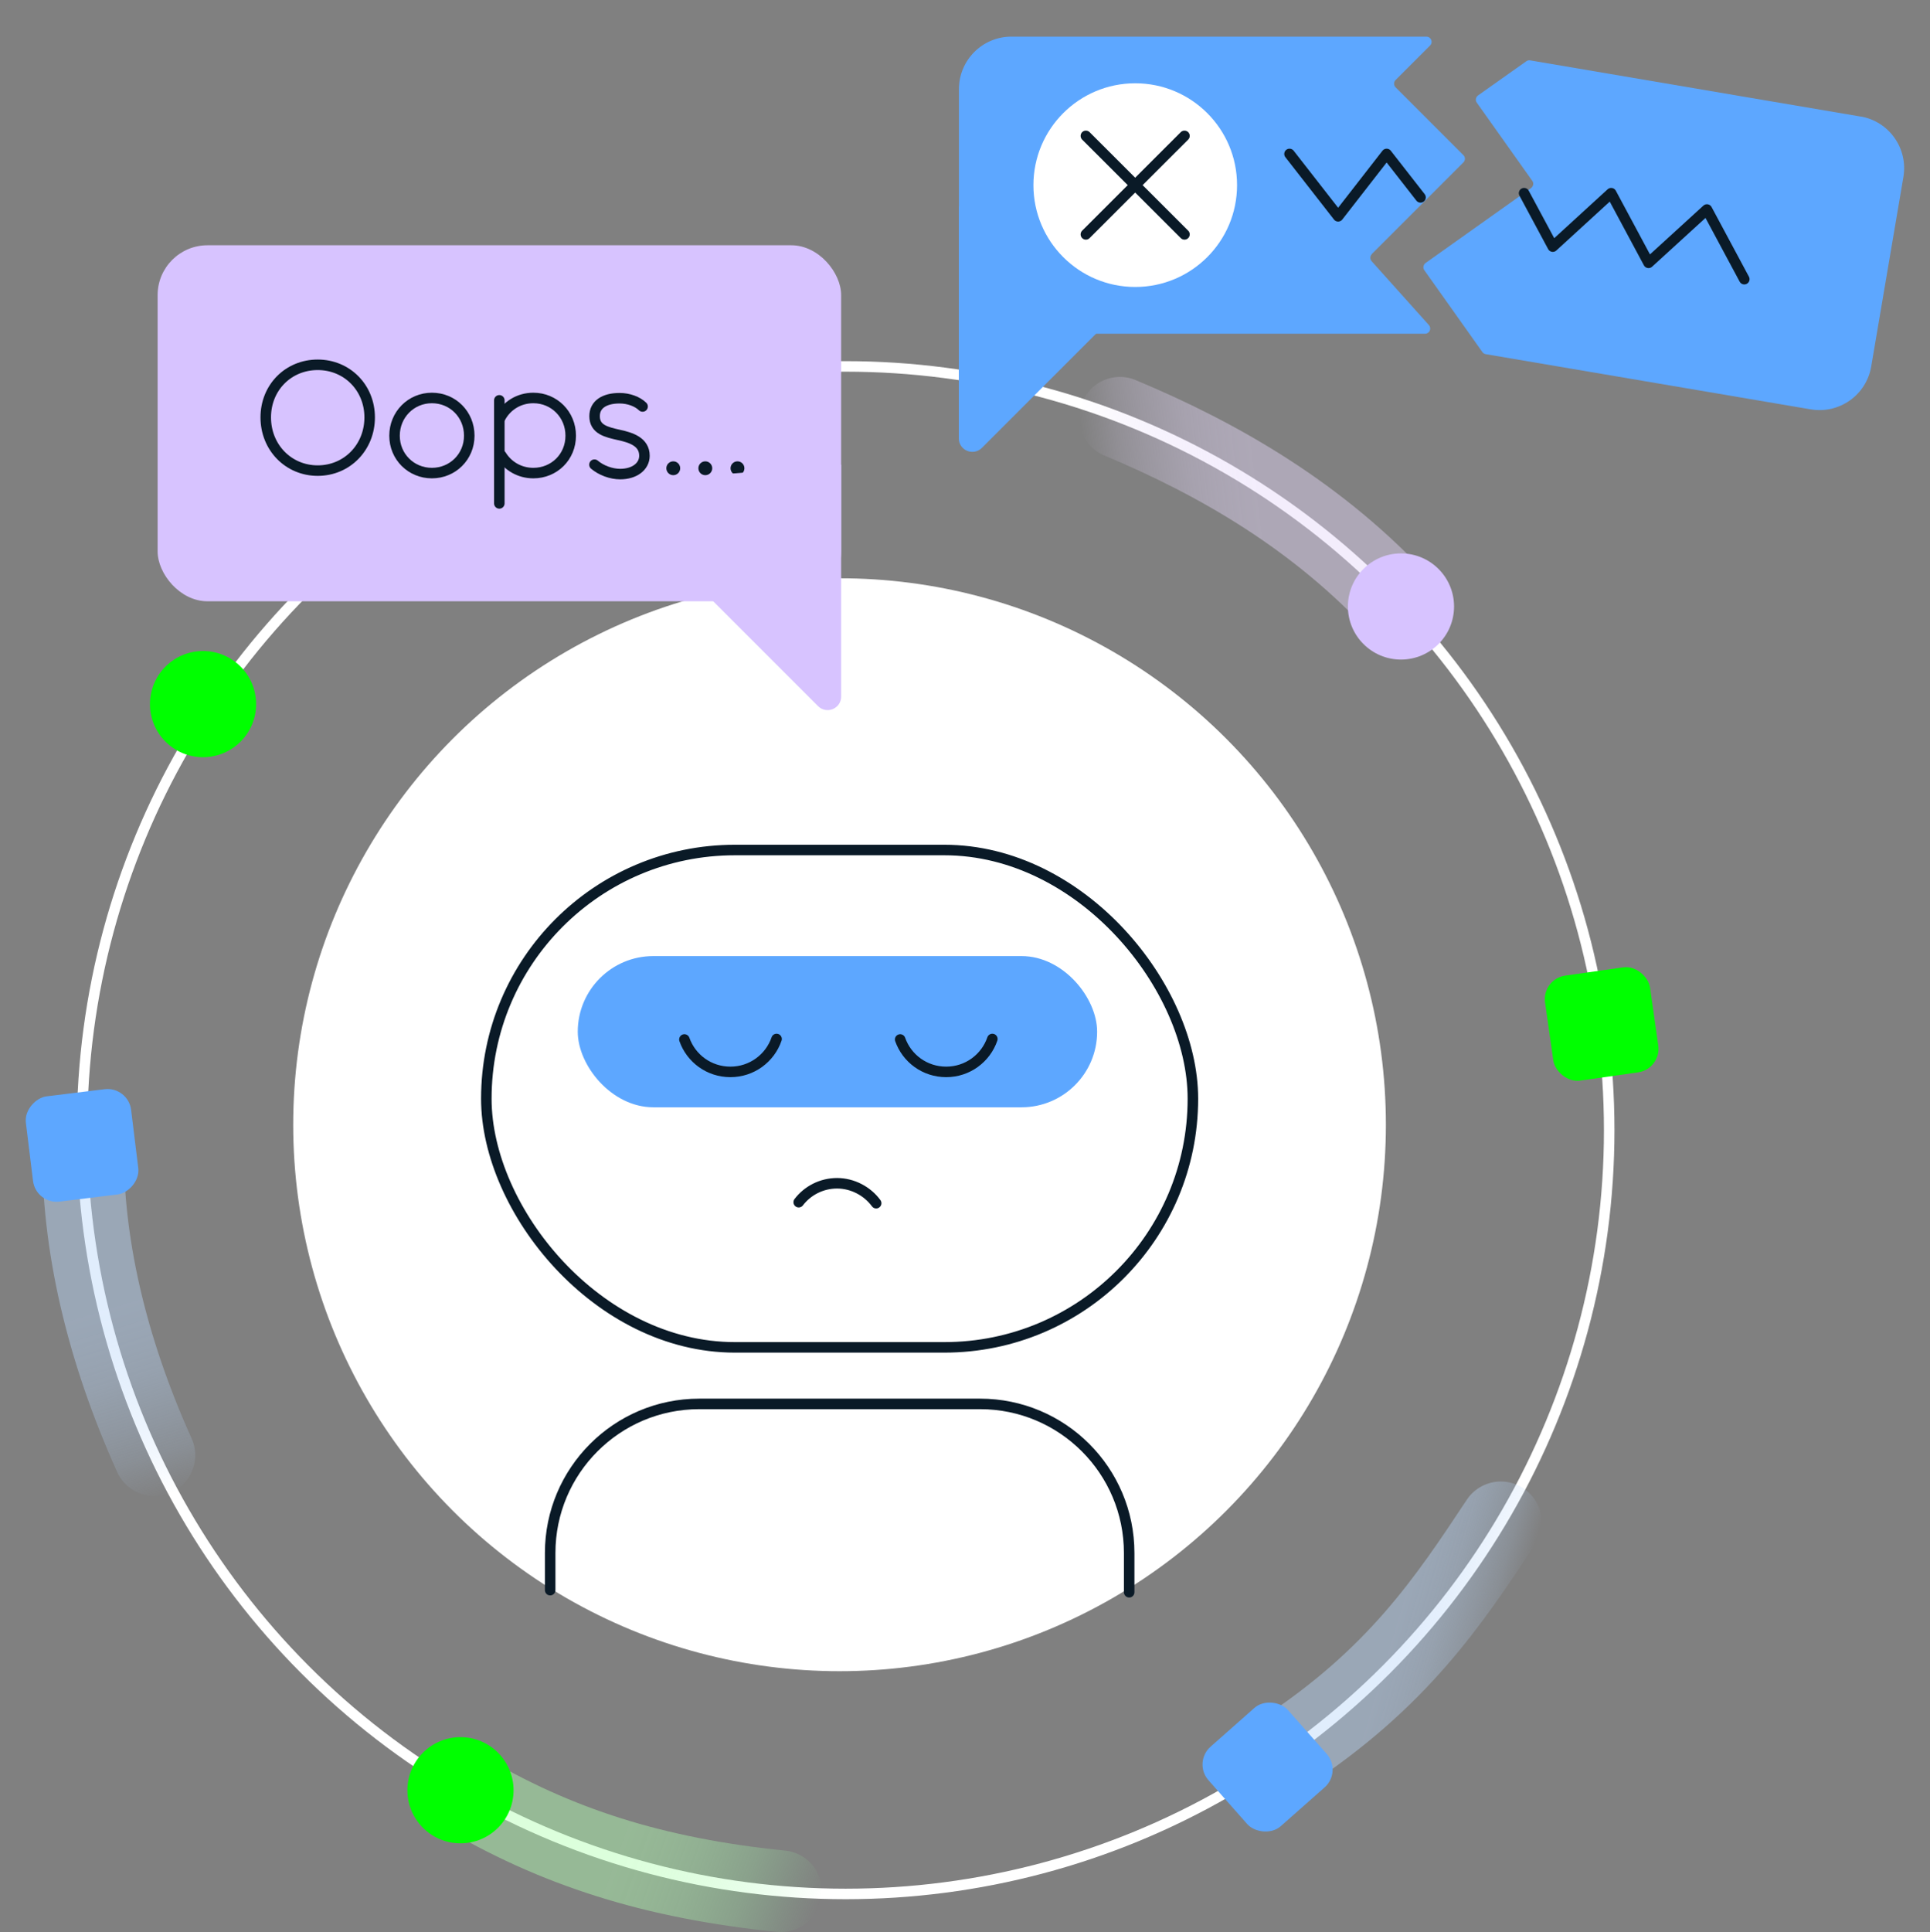 <?xml version="1.0" encoding="UTF-8"?><svg id="a" xmlns="http://www.w3.org/2000/svg" width="156" height="156.13" xmlns:xlink="http://www.w3.org/1999/xlink" viewBox="0 0 156 156.13"><rect x="0" y="0" width="156" height="156.13" fill="#808080" stroke="none"/><defs><linearGradient id="b" x1="-437.7" y1="1798.13" x2="-419.58" y2="1798.13" gradientTransform="translate(1036.09 -1468.93) rotate(16.57)" gradientUnits="userSpaceOnUse"><stop offset=".5" stop-color="#bbd7f9"/><stop offset=".56" stop-color="#bad6f8" stop-opacity=".98"/><stop offset=".62" stop-color="#bad6f8" stop-opacity=".93"/><stop offset=".69" stop-color="#bad6f8" stop-opacity=".85"/><stop offset=".75" stop-color="#b9d6f8" stop-opacity=".73"/><stop offset=".82" stop-color="#b8d5f8" stop-opacity=".58"/><stop offset=".89" stop-color="#b7d5f8" stop-opacity=".4"/><stop offset=".95" stop-color="#b6d4f8" stop-opacity=".18"/><stop offset="1" stop-color="#b6d4f8" stop-opacity="0"/></linearGradient><linearGradient id="c" x1="8193.91" y1="-7878.9" x2="8205.73" y2="-7908.91" gradientTransform="translate(1507.14 -11177.9) rotate(141.47)" xlink:href="#b"/><linearGradient id="d" x1="-3400.37" y1="-130.17" x2="-3374.52" y2="-108.48" gradientTransform="translate(3273.4 -898.95) rotate(-20.03)" gradientUnits="userSpaceOnUse"><stop offset=".5" stop-color="#b2ffb2"/><stop offset=".56" stop-color="#b1feb1" stop-opacity=".98"/><stop offset=".62" stop-color="#b0feb1" stop-opacity=".93"/><stop offset=".69" stop-color="#adfdb0" stop-opacity=".85"/><stop offset=".75" stop-color="#aafdae" stop-opacity=".74"/><stop offset=".82" stop-color="#a5fcac" stop-opacity=".59"/><stop offset=".88" stop-color="#a0faaa" stop-opacity=".41"/><stop offset=".94" stop-color="#9af9a7" stop-opacity=".2"/><stop offset="1" stop-color="#94f8a5" stop-opacity="0"/></linearGradient><linearGradient id="e" x1="-430.21" y1="-367.83" x2="-402.85" y2="-367.83" gradientTransform="translate(559.11 357.2) rotate(-6.81)" gradientUnits="userSpaceOnUse"><stop offset="0" stop-color="#e5d8f9" stop-opacity="0"/><stop offset=".05" stop-color="#e5d8f9" stop-opacity=".18"/><stop offset=".11" stop-color="#e5d8f9" stop-opacity=".4"/><stop offset=".18" stop-color="#e5d8f9" stop-opacity=".58"/><stop offset=".25" stop-color="#e5d8f9" stop-opacity=".73"/><stop offset=".31" stop-color="#e5d8f9" stop-opacity=".85"/><stop offset=".38" stop-color="#e5d8f9" stop-opacity=".93"/><stop offset=".44" stop-color="#e5d8f9" stop-opacity=".98"/><stop offset=".5" stop-color="#e5d8f9"/></linearGradient></defs><circle cx="67.86" cy="90.89" r="44.16" fill="#fff"/><rect x="39.31" y="68.69" width="57.11" height="40.19" rx="20.09" ry="20.09" fill="none" stroke="#0a1a27" stroke-linecap="round" stroke-linejoin="round" stroke-width=".85"/><rect x="46.7" y="77.26" width="41.98" height="12.22" rx="6.11" ry="6.11" fill="#5da7ff"/><path d="M64.56,97.15c.71-.93,1.84-1.53,3.1-1.53s2.45.64,3.16,1.61" fill="none" stroke="#0a1a27" stroke-linecap="round" stroke-linejoin="round" stroke-width=".85"/><path d="M62.77,83.96c-.53,1.55-2,2.66-3.73,2.66s-3.18-1.09-3.72-2.62" fill="none" stroke="#0a1a27" stroke-linecap="round" stroke-linejoin="round" stroke-width=".85"/><path d="M80.21,83.96c-.53,1.55-2,2.66-3.73,2.66s-3.18-1.09-3.72-2.62" fill="none" stroke="#0a1a27" stroke-linecap="round" stroke-linejoin="round" stroke-width=".85"/><path d="M44.47,128.5v-3h0c0-6.65,5.39-12.05,12.05-12.05h22.7c6.65,0,12.05,5.39,12.05,12.05h0v3.17" fill="none" stroke="#0a1a27" stroke-linecap="round" stroke-linejoin="round" stroke-width=".85"/><circle cx="68.35" cy="91.33" r="61.72" fill="none" stroke="#fff" stroke-linecap="round" stroke-linejoin="round" stroke-width=".85"/><rect x="125.18" y="78.45" width="8.57" height="8.57" rx="1.92" ry="1.92" transform="translate(-10.37 19.08) rotate(-8.1)" fill="lime"/><path d="M121.31,123.02c-4.25,6.41-8.34,12.59-17.56,18.63" fill="none" opacity=".45" stroke="url(#b)" stroke-linecap="round" stroke-linejoin="round" stroke-width="6.6"/><path d="M12.48,117.6c-3.91-8.68-5.85-17.13-5.77-25.06" fill="none" opacity=".45" stroke="url(#c)" stroke-linecap="round" stroke-linejoin="round" stroke-width="6.6"/><path d="M63.13,152.83c-10.2-1.03-18.22-3.55-25.91-8.16" fill="none" opacity=".45" stroke="url(#d)" stroke-linecap="round" stroke-linejoin="round" stroke-width="6.6"/><path d="M90.52,33.76c8.06,3.36,16.13,8.04,22.73,15.25" fill="none" opacity=".45" stroke="url(#e)" stroke-linecap="round" stroke-linejoin="round" stroke-width="6.6"/><rect x="34.18" y="33.52" width="8.57" height="8.57" rx="1.92" ry="1.92" transform="translate(-14.87 29.77) rotate(-35.94)" fill="#5da7ff"/><rect x="98.17" y="138.52" width="8.57" height="8.57" rx="1.92" ry="1.92" transform="translate(-68.89 103.67) rotate(-41.48)" fill="#5da7ff"/><circle cx="16.41" cy="56.9" r="4.29" fill="lime"/><circle cx="113.24" cy="49.01" r="4.29" fill="#d7c3ff"/><circle cx="37.22" cy="144.67" r="4.29" fill="lime"/><rect x="2.35" y="88.27" width="8.57" height="8.57" rx="1.92" ry="1.92" transform="translate(-84.42 110.44) rotate(-97.01)" fill="#5da7ff"/><path d="M150.4,9.42l-26.71-4.54c-.11-.02-.22,0-.32.07l-3.9,2.76c-.19.14-.24.4-.1.59l4.48,6.31c.14.19.09.45-.1.59l-8.52,6.05c-.19.14-.24.4-.1.59l4.69,6.61c.06.09.16.15.27.17l26.27,4.46c2.31.39,4.5-1.16,4.89-3.47l2.6-15.31c.39-2.31-1.16-4.5-3.47-4.89Z" fill="#5da7ff"/><polyline points="123.19 15.61 125.51 19.93 130.23 15.61 133.25 21.24 137.97 16.93 140.99 22.56" fill="none" stroke="#0a1a27" stroke-linecap="round" stroke-linejoin="round" stroke-width=".85"/><path d="M110.88,20.53l7.4-7.4c.17-.17.17-.43,0-.6l-5.47-5.47c-.17-.17-.17-.43,0-.6l2.78-2.78c.27-.27.08-.72-.3-.72h-33.54c-2.34,0-4.24,1.9-4.24,4.24v15.53c0,2.34,1.9,4.24,4.24,4.24h33.43c.37,0,.56-.43.31-.71l-4.62-5.15c-.15-.17-.14-.42.02-.58Z" fill="#5da7ff"/><path d="M77.5,16.68v18.74c0,.98,1.18,1.46,1.87.77l17.9-17.9" fill="#5da7ff"/><circle cx="91.76" cy="14.96" r="8.23" fill="#fff"/><line x1="87.77" y1="18.94" x2="95.74" y2="10.98" fill="none" stroke="#0a1a27" stroke-linecap="round" stroke-linejoin="round" stroke-width=".85"/><line x1="87.77" y1="10.98" x2="95.74" y2="18.94" fill="none" stroke="#0a1a27" stroke-linecap="round" stroke-linejoin="round" stroke-width=".85"/><polyline points="104.23 12.44 108.16 17.48 112.08 12.44 114.82 15.95" fill="none" stroke="#0a1a27" stroke-linecap="round" stroke-linejoin="round" stroke-width=".85"/><rect x="12.74" y="19.82" width="55.25" height="28.77" rx="4.03" ry="4.03" fill="#d7c3ff"/><path d="M29.88,33.73c0,2.42-1.83,4.3-4.2,4.3s-4.2-1.88-4.2-4.3,1.83-4.25,4.2-4.25,4.2,1.85,4.2,4.25Z" fill="none" stroke="#0a1a27" stroke-linecap="round" stroke-linejoin="round" stroke-width=".85"/><path d="M37.93,35.21c0,1.7-1.34,3.02-3.02,3.02s-3.02-1.32-3.02-3.02,1.33-3.05,3.02-3.05,3.02,1.33,3.02,3.05Z" fill="none" stroke="#0a1a27" stroke-linecap="round" stroke-linejoin="round" stroke-width=".85"/><path d="M40.44,33.75c.51-.96,1.5-1.59,2.67-1.59,1.68,0,3.02,1.33,3.02,3.05s-1.34,3.02-3.02,3.02c-1.11,0-2.06-.57-2.59-1.43" fill="none" stroke="#0a1a27" stroke-linecap="round" stroke-linejoin="round" stroke-width=".85"/><line x1="40.36" y1="32.35" x2="40.36" y2="40.68" fill="none" stroke="#0a1a27" stroke-linecap="round" stroke-linejoin="round" stroke-width=".85"/><circle cx="54.42" cy="37.84" r=".56" fill="#0a1a27"/><circle cx="57.01" cy="37.84" r=".56" fill="#0a1a27"/><circle cx="59.61" cy="37.84" r=".56" fill="#0a1a27"/><path d="M48.05,37.55c.54.46,1.35.76,2.08.76,1.15,0,1.96-.61,1.96-1.48,0-1.13-1.09-1.47-2.05-1.68-1.02-.23-1.98-.44-1.98-1.52,0-.94.79-1.45,2.02-1.45.73,0,1.44.26,1.86.67" fill="none" stroke="#0a1a27" stroke-linecap="round" stroke-linejoin="round" stroke-width=".85"/><line x1="47.89" y1="37.64" x2="47.96" y2="37.55" fill="#0a1a27"/><line x1="51.85" y1="32.84" x2="51.77" y2="32.93" fill="#0a1a27"/><path d="M67.99,37.55v18.74c0,.98-1.18,1.46-1.87.77l-17.9-17.9" fill="#d7c3ff"/><rect width="156" height="156" fill="none"/></svg>